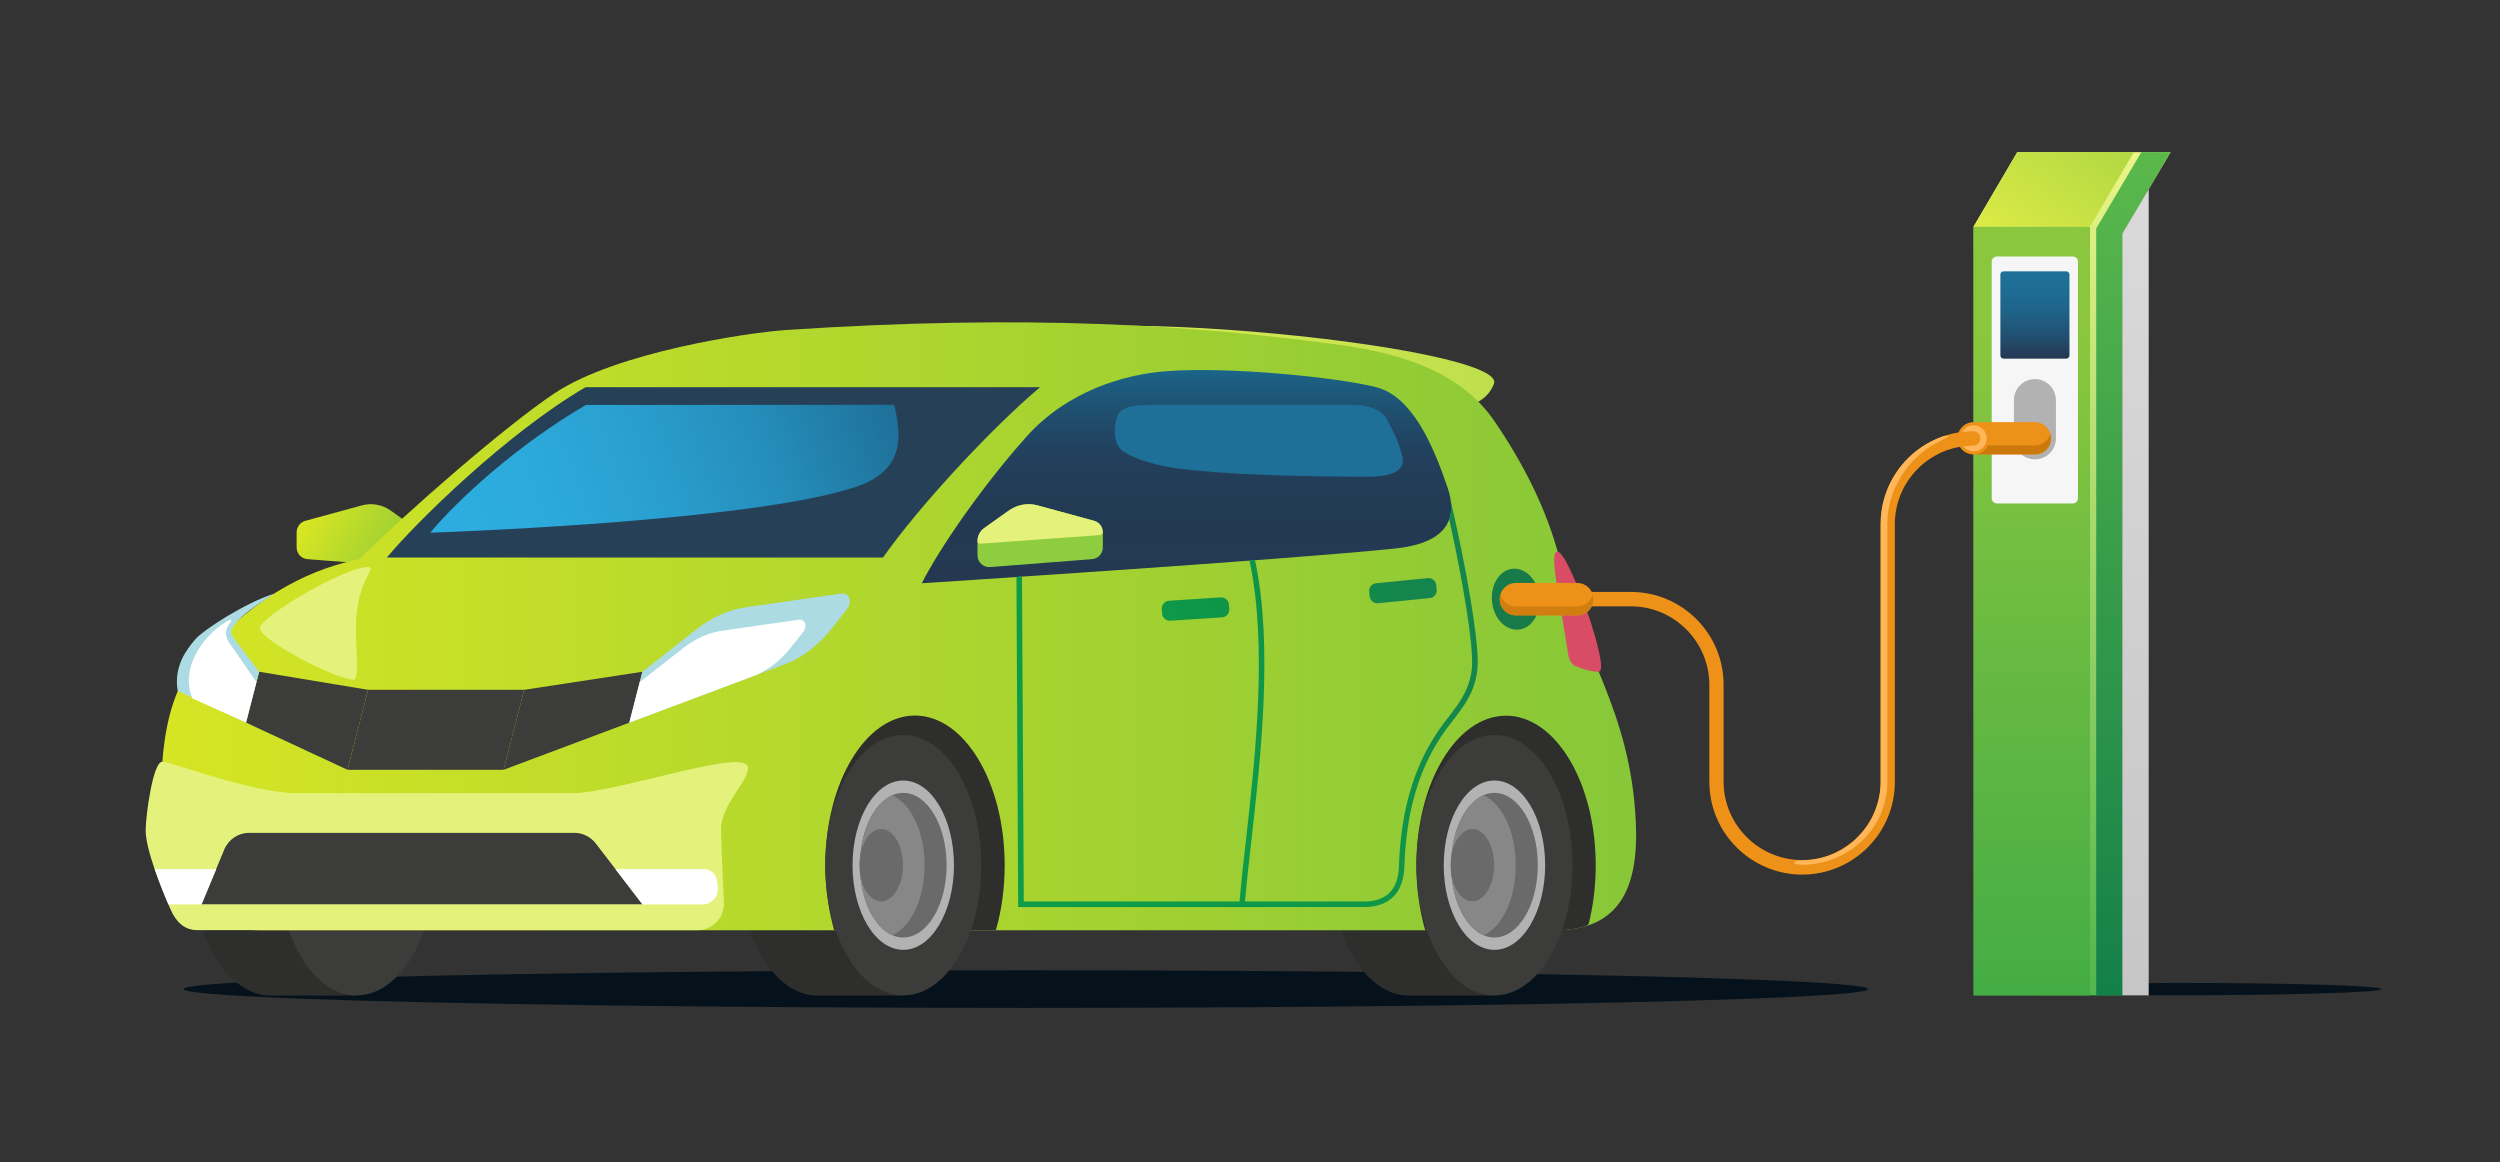 <?xml version="1.0" encoding="UTF-8"?>
<svg xmlns="http://www.w3.org/2000/svg" xmlns:xlink="http://www.w3.org/1999/xlink" version="1.1" id="_Слой_1" x="0px" y="0px" viewBox="0 0 1700.8 790.7" style="enable-background:new 0 0 1700.8 790.7;" xml:space="preserve">
<rect x="0" y="0" width="1700.8" height="790.7" fill="#333333" stroke="none"/>
<style type="text/css">
	.st0{fill:#05121B;}
	.st1{fill:url(#SVGID_1_);}
	.st2{fill:url(#SVGID_00000175315629691934214200000018330015630244572587_);}
	.st3{fill:#2E2E2D;}
	.st4{fill:#3C3C3B;}
	.st5{fill:url(#SVGID_00000052814045149707637570000012421742615851142052_);}
	.st6{fill:#264057;}
	.st7{fill:url(#SVGID_00000113316845137362305700000004042778085675429515_);}
	.st8{fill:#E4F27C;}
	.st9{fill:#ACDBE3;}
	.st10{fill:#8ECD40;}
	.st11{fill:#D94C66;}
	.st12{fill:#B2B2B2;}
	.st13{fill:url(#SVGID_00000110462985141777674950000016744118723438830497_);}
	.st14{fill:#FFFFFF;}
	.st15{fill:#6B6A6A;}
	.st16{fill:#878787;}
	.st17{fill:url(#SVGID_00000111878259039954978720000010113542656472712104_);}
	.st18{fill:url(#SVGID_00000078041538270417005950000008262846669958779569_);}
	.st19{fill:url(#SVGID_00000007424237472606974820000011296145666863740607_);}
	.st20{fill:#187A49;}
	.st21{fill:#1E7099;}
	.st22{fill:url(#SVGID_00000177463628482439067740000016168400761043830448_);}
	.st23{fill:url(#SVGID_00000056420643604772945820000000501787299377583807_);}
	.st24{fill:url(#SVGID_00000139972733145652890730000008718141900341666962_);}
	.st25{fill:url(#SVGID_00000126297128294457020630000012242761018138021294_);}
	.st26{fill:url(#SVGID_00000066497167338597362030000007343759840816525721_);}
	.st27{fill:#F6F6F6;}
	.st28{fill:url(#SVGID_00000093139451222269750450000003784514842182320567_);}
	.st29{fill:#ED9118;}
	.st30{fill:#CC790C;}
	.st31{fill:#FFB759;}
	.st32{fill:#D17E11;}
</style>
<ellipse class="st0" cx="697.8" cy="672.9" rx="573" ry="12.8"></ellipse>
<path class="st0" d="M1620.2,672.9c0,2.3-62.1,4.2-138.8,4.2s-134.2,0.1-138.8,0.1c-2.3,0,62.1-8.5,138.8-8.5  S1620.2,670.6,1620.2,672.9z"></path>
<linearGradient id="SVGID_1_" gradientUnits="userSpaceOnUse" x1="683.845" y1="537.922" x2="1470.115" y2="537.922" gradientTransform="matrix(1 0 0 -1 0 790)">
	<stop offset="0" style="stop-color:#E4F056"></stop>
	<stop offset="1" style="stop-color:#8AC73E"></stop>
</linearGradient>
<path class="st1" d="M683.9,233.5c1-12,76.2-15.5,168-7.9s169.2,22.8,164.5,35.4c-4.2,11.2-17.4,25.9-96.5,20.4  C828,275,682.9,245.4,683.9,233.5L683.9,233.5z"></path>
<linearGradient id="SVGID_00000091721067979731702800000006777974921884951982_" gradientUnits="userSpaceOnUse" x1="212.831" y1="439.353" x2="285.421" y2="399.423" gradientTransform="matrix(1 0 0 -1 0 790)">
	<stop offset="0" style="stop-color:#D6E524"></stop>
	<stop offset="1" style="stop-color:#87C738"></stop>
</linearGradient>
<path style="fill:url(#SVGID_00000091721067979731702800000006777974921884951982_);" d="M207.8,354.3l38.5-10.5  c6.6-1.8,13.7-0.5,19.3,3.4l17,12.1c2.9,2,4.5,5.3,4.5,8.8v9.7c0,4.7-4,8.4-8.7,8l-69.2-5.4c-4.2-0.3-7.4-3.8-7.4-8l0-10.4  C201.9,358.4,204.3,355.2,207.8,354.3L207.8,354.3z"></path>
<path class="st3" d="M184.2,500.1c-29.3,0-53.1,39.6-53.1,88.6s23.8,88.6,53.1,88.6h58.3V500.1L184.2,500.1L184.2,500.1z"></path>
<path class="st3" d="M958.4,500.1c-29.3,0-53.1,39.6-53.1,88.6s23.8,88.6,53.1,88.6h58.3V500.1L958.4,500.1L958.4,500.1z"></path>
<path class="st3" d="M556.2,500.1c-29.3,0-53.1,39.6-53.1,88.6s23.8,88.6,53.1,88.6h58.3V500.1L556.2,500.1L556.2,500.1z"></path>
<ellipse class="st4" cx="242.5" cy="588.6" rx="53.1" ry="88.6"></ellipse>
<linearGradient id="SVGID_00000019648027372099239570000007887869241886158778_" gradientUnits="userSpaceOnUse" x1="109.36" y1="363.959" x2="1113.084" y2="363.959" gradientTransform="matrix(1 0 0 -1 0 790)">
	<stop offset="0" style="stop-color:#D6E524"></stop>
	<stop offset="1" style="stop-color:#87C738"></stop>
</linearGradient>
<path style="fill:url(#SVGID_00000019648027372099239570000007887869241886158778_);" d="M1112.9,559.8c-3.5-78.4-38-115-51.8-179.5  c-8.9-34.5-25.5-66.2-44.5-93.9c-22.5-33-62.7-45.9-104-51.6c-99.7-13.7-213-21.2-377.7-10.3c-25.6,1.7-115.4,15-157.4,42.9  c-33,21.9-99.5,79.8-132.9,112.9c-29.4,6.3-66.2,20.3-109.7,67.7c-30.8,33.5-24.9,97.6-24.9,127.7c0,42.5,30.9,57.2,67.8,57.2H1058  C1101.1,632.8,1114.9,605.1,1112.9,559.8L1112.9,559.8z"></path>
<path class="st6" d="M398.4,263.4c-53.4,31.1-115.5,92.1-135.2,115.9h337.5c24.9-35.3,73.9-88.1,106.9-115.9H398.4L398.4,263.4z"></path>
<linearGradient id="SVGID_00000169530190000819354260000011171381761497513895_" gradientUnits="userSpaceOnUse" x1="807.201" y1="393.23" x2="807.201" y2="538.272" gradientTransform="matrix(1 0 0 -1 0 790)">
	<stop offset="0" style="stop-color:#243852"></stop>
	<stop offset="0.37" style="stop-color:#233A54"></stop>
	<stop offset="0.59" style="stop-color:#22405C"></stop>
	<stop offset="0.77" style="stop-color:#1F4C6B"></stop>
	<stop offset="0.93" style="stop-color:#1C5C7F"></stop>
	<stop offset="1" style="stop-color:#1B658A"></stop>
</linearGradient>
<path style="fill:url(#SVGID_00000169530190000819354260000011171381761497513895_);" d="M698.5,296.9  c-31.5,35.3-59.6,76.7-71.4,99.9c0,0,245.6-15.8,321.7-23.6c38.2-3.9,42.4-22.6,36.1-41.2c-10.3-30.4-24.5-62.4-48.7-68.6  c-25.8-6.6-99.5-14.1-142.4-10.9C764.8,254.6,726.1,266.1,698.5,296.9L698.5,296.9z"></path>
<path class="st8" d="M474.4,632.8H134.3c-9.1,0-14.7-5.9-18.3-14.2c-5.6-12.8-17.2-40.9-16.9-54.2c0.2-10.5,4.9-45.7,11.2-46.2  c5.1-0.4,61,21.4,91.6,21.4h188c27.7,0,112.4-29.4,118.5-18.8c4.2,7.3-18.2,26-17.9,43.6c0.3,14.5,1.9,48.1,1.9,48.1  C493.7,623.3,485.3,632.8,474.4,632.8z"></path>
<path class="st4" d="M437.1,615.2h-300l15.5-37.3c2.8-6.8,9.5-11.3,16.9-11.3h221.2c5.7,0,11.1,2.7,14.6,7.2L437.1,615.2  L437.1,615.2z"></path>
<polygon class="st4" points="342.6,523.7 236.4,523.7 250.4,469.3 356.6,469.3 "></polygon>
<polygon class="st4" points="428.2,491.6 342.6,523.7 356.6,469.3 437.1,457 "></polygon>
<polygon class="st4" points="167.4,491.6 236.4,523.7 250.4,469.3 176.3,457 "></polygon>
<path class="st9" d="M176.3,457l-8.9,34.6l-46.5-21.6c-2.8-16.2,5.6-27.8,12.1-35.2c5.6-6.4,33.5-24.5,53.4-30.9  c0.6,0.6-34.9,19.7-28.3,29L176.3,457L176.3,457z"></path>
<path class="st10" d="M744.3,354.3l-38.5-10.5c-6.6-1.8-13.7-0.5-19.3,3.4l-17,12.1c-2.8,2-4.5,5.3-4.5,8.8v9.7c0,4.7,4,8.4,8.7,8  l69.2-5.4c4.2-0.3,7.4-3.8,7.4-8l0-10.4C750.2,358.4,747.7,355.2,744.3,354.3L744.3,354.3z"></path>
<path class="st11" d="M1080.5,418.2c5.2,15.1,11.9,38.8,7.1,38.8c-4.1,0-9.2-1.1-15.9-3.9c-1.7-0.7-4.1-3.3-4.8-7.7  c-2.2-14.5-7.2-43.5-8.2-50.5c-1.1-7.7-2.8-19.6,0.9-19.6C1064.2,375.2,1075.5,403.5,1080.5,418.2L1080.5,418.2z"></path>
<path class="st3" d="M677.5,632.8c3.9-13.4,6-28.3,6-44.2c0-56.2-27.3-101.8-61-101.8s-61,45.6-61,101.8c0,15.8,2.2,30.8,6,44.2  H677.5z"></path>
<ellipse class="st4" cx="614.5" cy="588.6" rx="53.1" ry="88.6"></ellipse>
<ellipse class="st12" cx="614.5" cy="588.6" rx="34.5" ry="57.6"></ellipse>
<path class="st3" d="M1061.8,632.8c4.9,0,18.3-1.8,19-4.3c3.1-12.2,4.8-25.7,4.8-39.8c0-56.2-27.3-101.8-61-101.8s-61,45.6-61,101.8  c0,15.8,2.2,30.8,6,44.2L1061.8,632.8L1061.8,632.8z"></path>
<ellipse class="st4" cx="1016.7" cy="588.6" rx="53.1" ry="88.6"></ellipse>
<ellipse class="st12" cx="1016.7" cy="588.6" rx="34.5" ry="57.6"></ellipse>
<linearGradient id="SVGID_00000036970098587977037300000000528654225638438840_" gradientUnits="userSpaceOnUse" x1="296.901" y1="416.185" x2="603.634" y2="527.827" gradientTransform="matrix(1 0 0 -1 0 790)">
	<stop offset="0" style="stop-color:#2DAEE0"></stop>
	<stop offset="0.23" style="stop-color:#2CAADB"></stop>
	<stop offset="0.47" style="stop-color:#299FCF"></stop>
	<stop offset="0.72" style="stop-color:#258DBA"></stop>
	<stop offset="0.96" style="stop-color:#1F749D"></stop>
	<stop offset="1" style="stop-color:#1E7099"></stop>
</linearGradient>
<path style="fill:url(#SVGID_00000036970098587977037300000000528654225638438840_);" d="M398.6,275.5c-48,28-88.2,65.6-105.9,86.9  c0,0,218.6-7.1,289.9-31.3c35-11.9,29.8-37.4,25.8-55.7L398.6,275.5L398.6,275.5z"></path>
<path class="st8" d="M242.3,421.1c-1.1,17,3,41.4-1.9,41.3c-12.1-0.1-63.6-27.1-63.6-35s57.5-41.6,73.6-41.6  C256.8,385.9,244.1,393.2,242.3,421.1L242.3,421.1z"></path>
<path class="st9" d="M533.9,451.9l-105.8,39.7l8.9-34.6L474,428c10.2-8,21.7-13.2,32.9-14.8l65.5-9.4c5.6-0.8,7.7,5.7,3.6,10.9  l-11.2,14.1C556.3,439.4,545.4,447.6,533.9,451.9L533.9,451.9z"></path>
<path class="st14" d="M512.7,459.9l-84.5,31.7l7.1-27.6l29.5-23.1c8.2-6.4,17.3-10.5,26.3-11.8l52.3-7.5c4.5-0.6,6.2,4.6,2.8,8.7  l-9,11.2C530.5,449.9,521.8,456.4,512.7,459.9L512.7,459.9z"></path>
<path class="st14" d="M174.4,463.9l-7.1,27.6l-36.5-16.4c-8.9-22.4,9.8-45.7,26.1-53.7c2.1,2-7.2,5.8-1,15.8L174.4,463.9  L174.4,463.9z"></path>
<ellipse class="st15" cx="1016.7" cy="588.6" rx="29.5" ry="49.2"></ellipse>
<ellipse class="st15" cx="614.5" cy="588.6" rx="29.5" ry="49.2"></ellipse>
<path class="st16" d="M1031.2,588.7c0,22.8-9.3,42.1-22,47.6c-12.7-5.5-22-24.8-22-47.6s9.3-42.1,22-47.6  C1021.9,546.6,1031.2,565.8,1031.2,588.7z"></path>
<path class="st16" d="M629,588.7c0,22.8-9.3,42.1-22,47.6c-12.7-5.5-22-24.8-22-47.6s9.3-42.1,22-47.6  C619.7,546.6,629,565.8,629,588.7z"></path>
<ellipse class="st15" cx="1001.7" cy="588.6" rx="14.8" ry="24.6"></ellipse>
<ellipse class="st15" cx="599.5" cy="588.6" rx="14.8" ry="24.6"></ellipse>
<path class="st8" d="M750.2,362L750.2,362c0-3.6-2.4-6.8-5.9-7.7l-38.5-10.5c-6.6-1.8-13.7-0.5-19.3,3.4l-17,12.1  c-2.8,2-4.5,5.3-4.5,8.8l0,0c0,1,0.9,1.9,1.9,1.8l81.6-5.9C749.4,363.9,750.2,363,750.2,362L750.2,362z"></path>
<path class="st14" d="M478.9,591.3h-60.2l18.4,24h40.7c6.4,0,11.4-5.6,10.5-12l-0.5-4.1C487.3,594.6,483.4,591.3,478.9,591.3  L478.9,591.3z"></path>
<path class="st14" d="M147.1,591.3l-10,24h-22.5c-2.8-6.4-6.3-15.2-9.3-24H147.1z"></path>
<linearGradient id="SVGID_00000040533239637032503320000005603370244197073312_" gradientUnits="userSpaceOnUse" x1="658.076" y1="285.914" x2="921.956" y2="438.264" gradientTransform="matrix(1 0 0 -1 2.184812e-03 789.994)">
	<stop offset="0" style="stop-color:#0E9C48"></stop>
	<stop offset="0.49" style="stop-color:#0E9948"></stop>
	<stop offset="0.79" style="stop-color:#109149"></stop>
	<stop offset="1" style="stop-color:#14854C"></stop>
</linearGradient>
<path style="fill:url(#SVGID_00000040533239637032503320000005603370244197073312_);" d="M795.3,408.7l35.2-2.3  c2.9-0.2,5.4,2,5.6,4.9l0.2,3.1c0.2,2.9-2,5.4-4.9,5.6l-35.2,2.3c-2.9,0.2-5.4-2-5.6-4.9l-0.2-3.1  C790.2,411.4,792.4,408.9,795.3,408.7z"></path>
<linearGradient id="SVGID_00000006676674615222531350000000700779814463828613_" gradientUnits="userSpaceOnUse" x1="691.097" y1="236.081" x2="954.127" y2="387.941" gradientTransform="matrix(1 0 0 -1 3.618289e-03 789.997)">
	<stop offset="0" style="stop-color:#0E9C48"></stop>
	<stop offset="0.49" style="stop-color:#0E9948"></stop>
	<stop offset="0.79" style="stop-color:#109149"></stop>
	<stop offset="1" style="stop-color:#14854C"></stop>
</linearGradient>
<path style="fill:url(#SVGID_00000006676674615222531350000000700779814463828613_);" d="M936.2,396.8l35.1-3.5  c2.9-0.3,5.5,1.8,5.8,4.7l0.3,3.1c0.3,2.9-1.8,5.5-4.7,5.8l-35.1,3.5c-2.9,0.3-5.5-1.8-5.8-4.7l-0.3-3.1  C931.1,399.7,933.3,397.1,936.2,396.8z"></path>
<linearGradient id="SVGID_00000160902845201815939380000011664110827300152502_" gradientUnits="userSpaceOnUse" x1="712.359" y1="226.272" x2="961.549" y2="370.142" gradientTransform="matrix(1 0 0 -1 0 790)">
	<stop offset="0" style="stop-color:#0E9C48"></stop>
	<stop offset="0.49" style="stop-color:#0E9948"></stop>
	<stop offset="0.79" style="stop-color:#109149"></stop>
	<stop offset="1" style="stop-color:#14854C"></stop>
</linearGradient>
<path style="fill:url(#SVGID_00000160902845201815939380000011664110827300152502_);" d="M986.9,340.5c0.6,4.4,0.4,8.8-1,12.7  c9,40.5,16.7,85.7,15.5,100.8c-1.2,14.6-8.4,24-16,33.9c-2.7,3.5-5.5,7.1-8.1,11.1c-16,24.2-24.4,53.9-25.6,90.7  c-0.6,19.5-13.1,23.6-23.5,23.6H847c1-12.1,2.6-26.1,4.3-41c6.4-56.7,15-133.4,2.5-191.3c-1.3,0.1-2.5,0.2-3.8,0.3  c12.5,57.3,4,134-2.4,190.6c-1.7,15-3.3,29.2-4.3,41.4H696.5l-1.2-221.1c-1.3,0.1-2.5,0.2-3.8,0.3l1.2,224.6h235.4  c9.9,0,26.5-3.5,27.3-27.3c1.2-36.1,9.3-65.1,25-88.7c2.6-3.9,5.3-7.5,8-10.9c8-10.4,15.5-20.1,16.8-35.9  C1006.6,437.3,997.1,383.9,986.9,340.5L986.9,340.5z"></path>
<ellipse transform="matrix(0.995 -9.827767e-02 9.827767e-02 0.995 -35.075 103.324)" class="st20" cx="1031.3" cy="407.7" rx="16.2" ry="20.8"></ellipse>
<path class="st21" d="M920.8,275.5c9.2,0,19.3,3,22.8,9.8c4.9,9.5,8.8,17,10.6,26.3c1.5,7.5-5.4,12.7-23.1,12.7  c-46.9,0-98.5-1.4-131.3-5.8c-10.4-1.4-28.2-5.8-36.1-11.8c-6.2-4.7-5.9-15-4.3-20.9c1.7-6.3,4.1-10.3,23.1-10.3H920.8L920.8,275.5z  "></path>
<linearGradient id="SVGID_00000038414620119647297920000004516284515589048460_" gradientUnits="userSpaceOnUse" x1="2850.889" y1="686.48" x2="2850.889" y2="-34.93" gradientTransform="matrix(-0.45 0 0 -1 2692.55 790)">
	<stop offset="0" style="stop-color:#ECF587"></stop>
	<stop offset="1" style="stop-color:#29A63E"></stop>
</linearGradient>
<polygon style="fill:url(#SVGID_00000038414620119647297920000004516284515589048460_);" points="1476.7,103.5 1372.4,103.5   1342.7,154.1 1342.7,677.2 1443.9,677.2 1443.9,158.9 "></polygon>
<linearGradient id="SVGID_00000041287948289015598920000014827914835078679477_" gradientUnits="userSpaceOnUse" x1="1382.275" y1="6.38" x2="1382.275" y2="566.43" gradientTransform="matrix(1 0 0 -1 0 790)">
	<stop offset="0" style="stop-color:#34A647"></stop>
	<stop offset="1" style="stop-color:#8AC73E"></stop>
</linearGradient>
<rect x="1342.7" y="154.1" style="fill:url(#SVGID_00000041287948289015598920000014827914835078679477_);" width="79.2" height="523.1"></rect>
<linearGradient id="SVGID_00000078045103969667290050000005388505512146359191_" gradientUnits="userSpaceOnUse" x1="2758.167" y1="112.81" x2="2758.167" y2="834.21" gradientTransform="matrix(-0.45 0 0 -1 2692.55 790)">
	<stop offset="0" style="stop-color:#138049"></stop>
	<stop offset="1" style="stop-color:#6DC74C"></stop>
</linearGradient>
<polygon style="fill:url(#SVGID_00000078045103969667290050000005388505512146359191_);" points="1476.7,103.5 1456.8,103.5   1426.1,155.4 1426.1,677.2 1443.9,677.2 1443.9,158.9 "></polygon>
<linearGradient id="SVGID_00000031904551292143924200000005849911086336321176_" gradientUnits="userSpaceOnUse" x1="1365.765" y1="617.083" x2="1478.555" y2="775.513" gradientTransform="matrix(1 0 0 -1 0 790)">
	<stop offset="0" style="stop-color:#DEEB46"></stop>
	<stop offset="1" style="stop-color:#8AC73E"></stop>
</linearGradient>
<polygon style="fill:url(#SVGID_00000031904551292143924200000005849911086336321176_);" points="1421.9,154.1 1342.7,154.1   1372.4,103.5 1451.7,103.5 "></polygon>
<linearGradient id="SVGID_00000053545468301316894590000017559158204269816730_" gradientUnits="userSpaceOnUse" x1="1452.87" y1="112.81" x2="1452.87" y2="661.23" gradientTransform="matrix(1 0 0 -1 0 790)">
	<stop offset="0" style="stop-color:#C6C6C6"></stop>
	<stop offset="1" style="stop-color:#DADADA"></stop>
</linearGradient>
<polygon style="fill:url(#SVGID_00000053545468301316894590000017559158204269816730_);" points="1461.8,128.8 1443.9,158.9   1443.9,677.2 1461.8,677.2 "></polygon>
<path class="st27" d="M1358.5,174.5h51.7c1.9,0,3.5,1.6,3.5,3.5v161c0,1.9-1.6,3.5-3.5,3.5h-51.7c-1.9,0-3.5-1.6-3.5-3.5V178  C1355,176.1,1356.6,174.5,1358.5,174.5z"></path>
<linearGradient id="SVGID_00000068640614734592715530000013039749976174376606_" gradientUnits="userSpaceOnUse" x1="1384.38" y1="545.94" x2="1384.38" y2="605.39" gradientTransform="matrix(1 0 0 -1 0 790)">
	<stop offset="0" style="stop-color:#243852"></stop>
	<stop offset="4.000000e-02" style="stop-color:#233B56"></stop>
	<stop offset="0.28" style="stop-color:#215273"></stop>
	<stop offset="0.53" style="stop-color:#1F6288"></stop>
	<stop offset="0.77" style="stop-color:#1E6C94"></stop>
	<stop offset="1" style="stop-color:#1E7099"></stop>
</linearGradient>
<path style="fill:url(#SVGID_00000068640614734592715530000013039749976174376606_);" d="M1363.1,184.6h42.6c1.2,0,2.2,1,2.2,2.2v55  c0,1.2-1,2.2-2.2,2.2h-42.6c-1.2,0-2.2-1-2.2-2.2v-55C1360.8,185.6,1361.8,184.6,1363.1,184.6z"></path>
<path class="st12" d="M1384.4,257.9c-7.9,0-14.3,6.4-14.3,14.3v26c0,7.9,6.4,14.3,14.3,14.3s14.3-6.4,14.3-14.3v-26  C1398.6,264.3,1392.3,257.9,1384.4,257.9z"></path>
<path class="st29" d="M1384.4,287.2h-41.7c-6.1,0-11,4.9-11,11s4.9,11,11,11h41.7c6.1,0,11-4.9,11-11S1390.4,287.2,1384.4,287.2z"></path>
<path class="st30" d="M1394.9,295.1c-1.3,4.6-5.5,7.9-10.5,7.9h-31.9c-1.8,3.6-5.5,6.1-9.8,6.1l0,0h41.7c6.1,0,11-4.9,11-11  C1395.4,297.1,1395.2,296.1,1394.9,295.1z"></path>
<circle class="st31" cx="1342.7" cy="298.2" r="8.9"></circle>
<path class="st29" d="M1226.1,595c-34.8,0-63.2-28.3-63.2-63.1v-65.9c0-29.5-24-53.5-53.4-53.5h-78.2c-2.7,0-4.8-2.2-4.8-4.9  s2.2-4.9,4.8-4.9h78.2c34.8,0,63.1,28.3,63.1,63.1v65.9c0,29.5,24,53.4,53.4,53.4s53.4-24,53.4-53.4V356.5  c0-34.8,28.3-63.1,63.1-63.1c2.7,0,4.8,2.2,4.8,4.9s-2.2,4.9-4.8,4.9c-29.5,0-53.4,24-53.4,53.4v175.3  C1289.2,566.6,1260.9,595,1226.1,595z"></path>
<path class="st29" d="M1073,396.6h-41.7c-6.1,0-11,4.9-11,11s4.9,11,11,11h41.7c6.1,0,11-4.9,11-11S1079.1,396.6,1073,396.6z"></path>
<path class="st32" d="M1073,412.5h-41.7c-5,0-9.2-3.4-10.5-7.9c-0.3,1-0.5,2-0.5,3.1c0,6.1,4.9,11,11,11h41.7c6.1,0,11-4.9,11-11  c0-1.1-0.2-2.1-0.5-3.1C1082.2,409.1,1078,412.5,1073,412.5z"></path>
<path class="st31" d="M1226.1,588.3c-7.6,0-6.9-3,0-3c29.5,0,53.4-24,53.4-53.4V356.5c0-25.2,14.8-47,36.2-57.1  c8.2-3.9,10.7-3.2,9.4-2.2c-0.7,0.5-5.6,3.1-8,4.3c-12.5,6.3-33.1,25.6-33.1,55.1v175.3C1284,564.4,1256.7,588.3,1226.1,588.3  L1226.1,588.3z"></path>
</svg>

